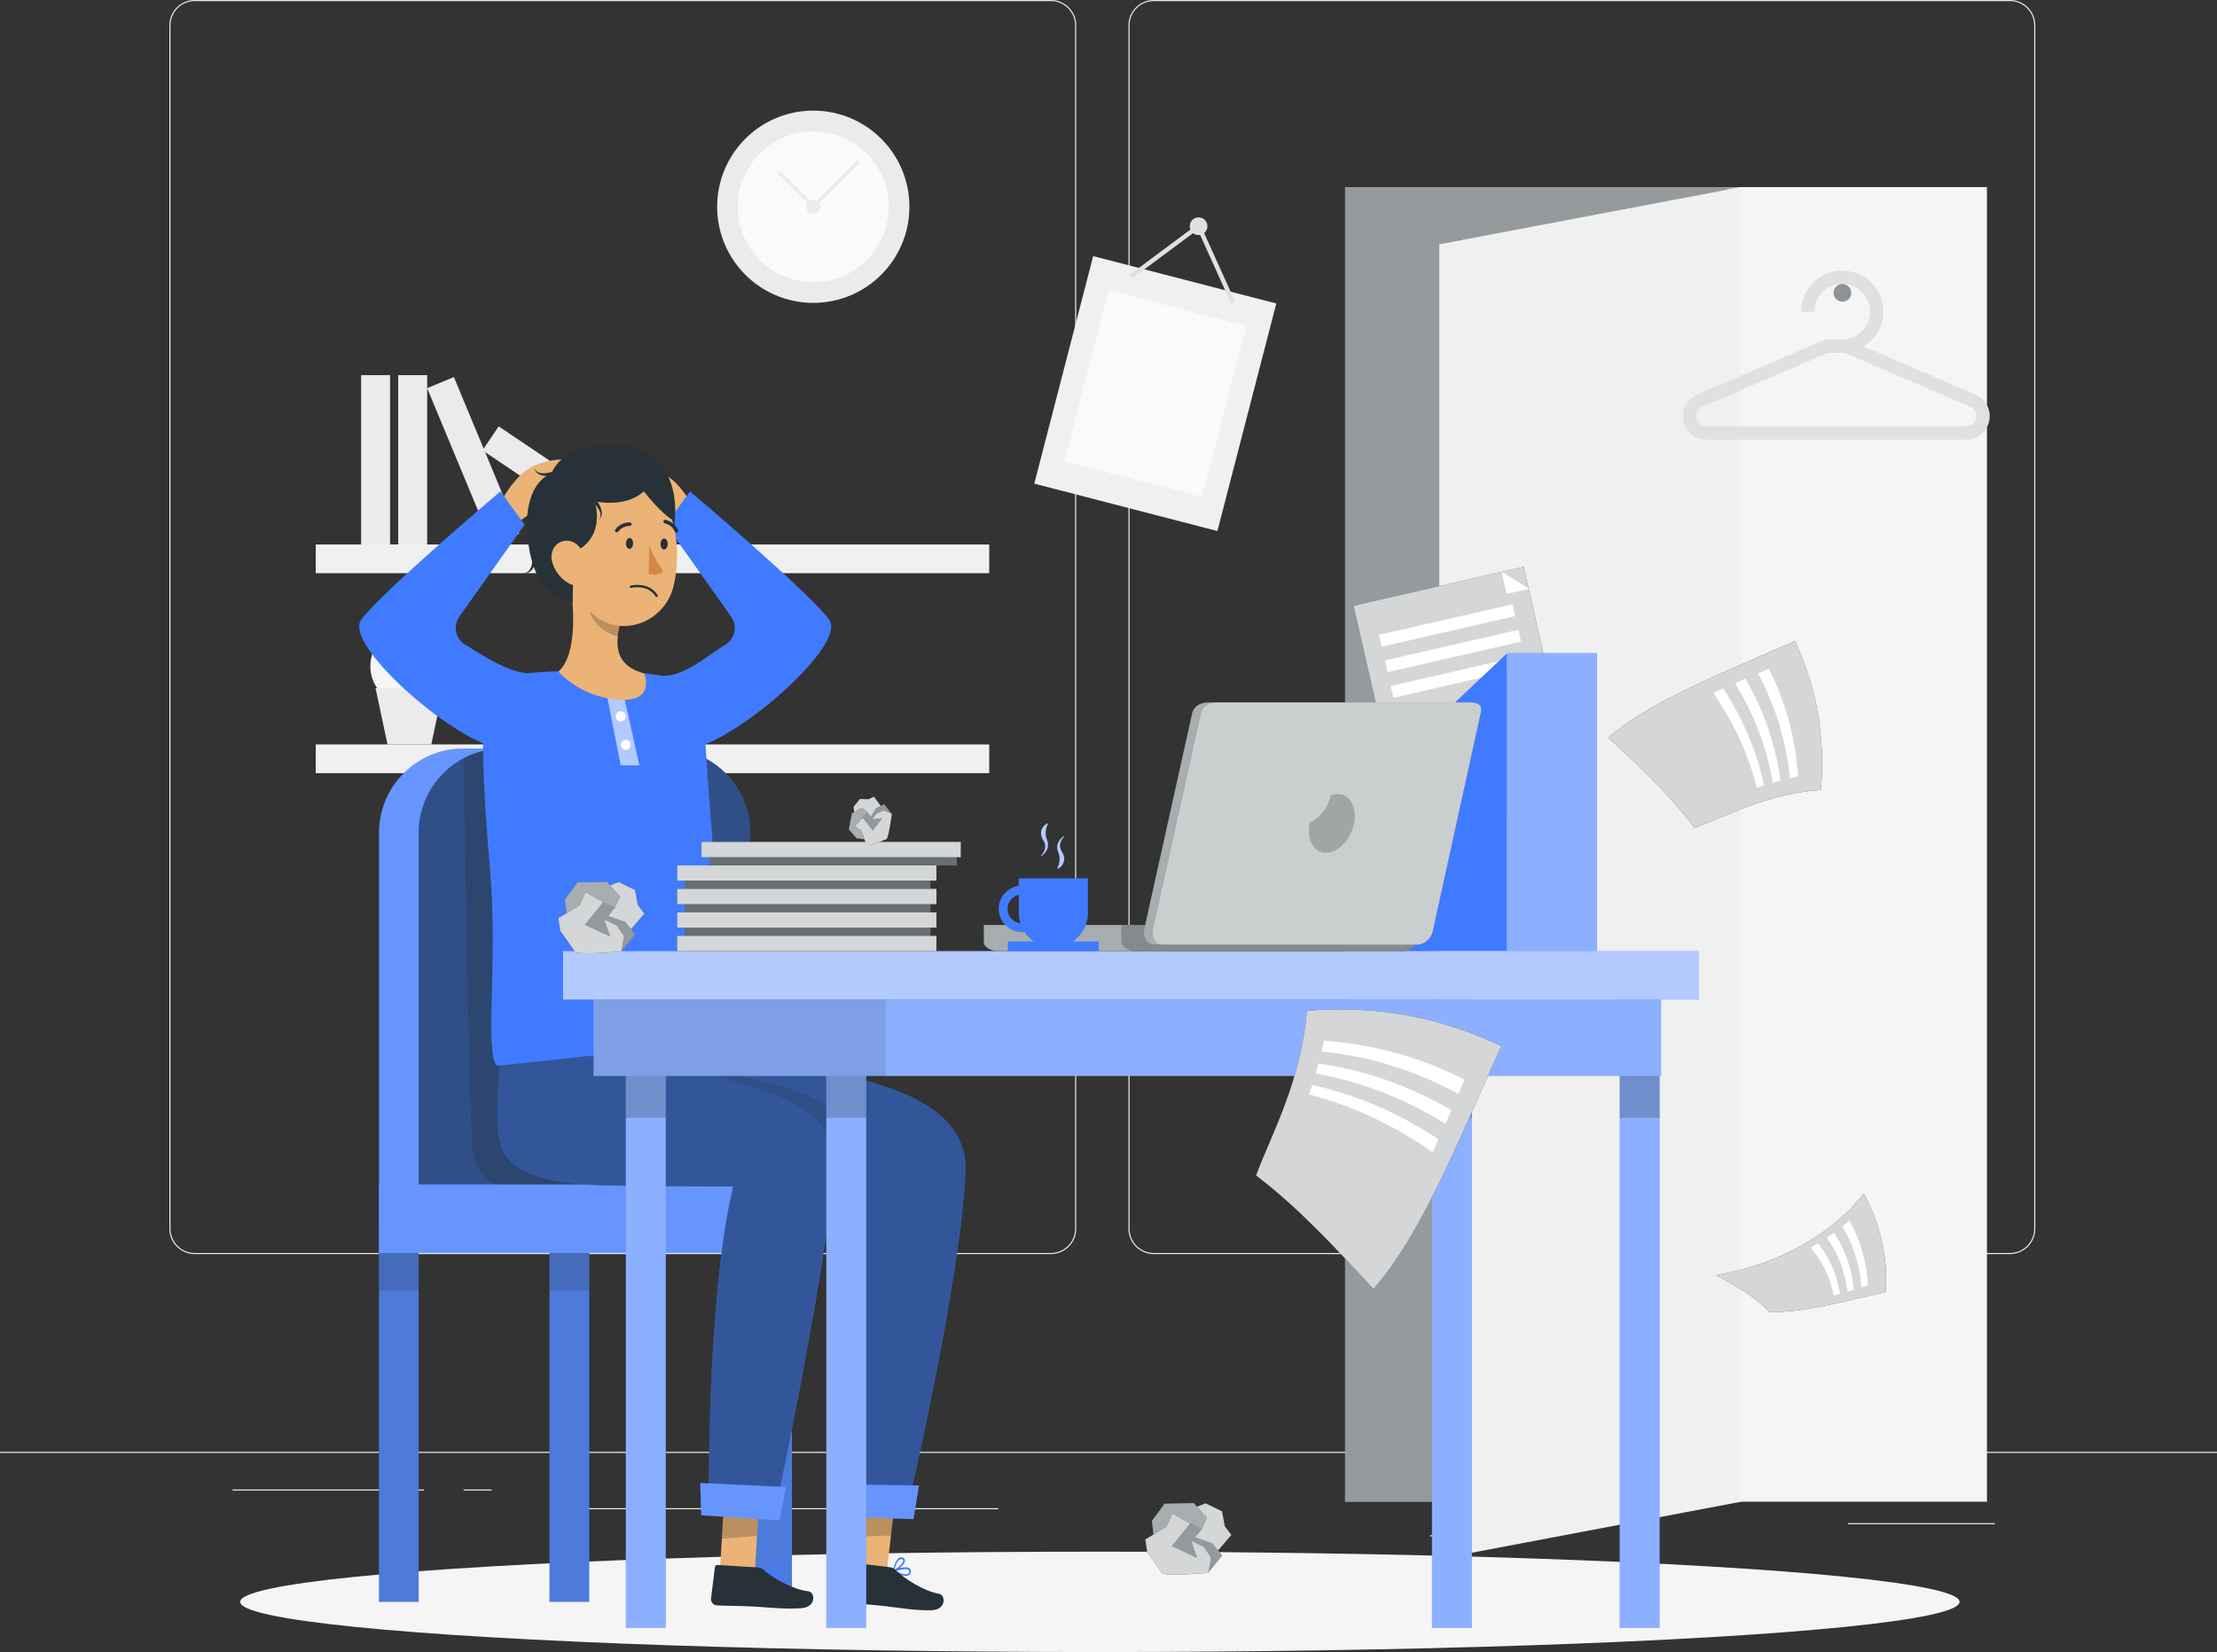 <?xml version="1.0" encoding="UTF-8"?> <svg xmlns="http://www.w3.org/2000/svg" id="_Слой_2" data-name="Слой 2" viewBox="0 0 500 372.61"><rect x="0" y="0" width="500" height="372.61" fill="#333333" stroke="none"/> <defs> <style> .cls-1, .cls-2, .cls-3, .cls-4, .cls-5, .cls-6, .cls-7, .cls-8, .cls-9, .cls-10, .cls-11, .cls-12, .cls-13, .cls-14, .cls-15, .cls-16, .cls-17, .cls-18, .cls-19, .cls-20, .cls-21, .cls-22, .cls-23, .cls-24, .cls-25, .cls-26 { stroke-width: 0px; } .cls-1, .cls-2, .cls-3, .cls-7, .cls-15, .cls-19, .cls-21, .cls-24 { isolation: isolate; } .cls-1, .cls-2, .cls-3, .cls-15, .cls-18, .cls-19, .cls-21, .cls-24, .cls-25 { fill: #fff; } .cls-1, .cls-6 { opacity: .3; } .cls-2, .cls-26 { opacity: .1; } .cls-3, .cls-4, .cls-7, .cls-12, .cls-25 { opacity: .2; } .cls-4, .cls-6, .cls-8, .cls-14, .cls-16, .cls-22 { fill: #263238; } .cls-5 { fill: #407bff; } .cls-27 { stroke: #263238; stroke-linecap: round; stroke-linejoin: round; stroke-width: .53px; } .cls-27, .cls-28 { fill: none; } .cls-8, .cls-15 { opacity: .5; } .cls-9 { fill: #e0e0e0; } .cls-10 { fill: #f5f5f5; } .cls-11 { fill: #f0f0f0; } .cls-13 { fill: #d58745; } .cls-14, .cls-24 { opacity: .4; } .cls-16, .cls-21 { opacity: .6; } .cls-17 { fill: #ebb376; } .cls-19 { opacity: .8; } .cls-20 { fill: #fafafa; } .cls-23 { fill: #ebebeb; } .cls-28 { stroke: #e0e0e0; stroke-miterlimit: 10; } </style> </defs> <g id="Papers"> <g> <g> <rect class="cls-23" y="327.45" width="500" height=".25"></rect> <rect class="cls-23" x="416.78" y="343.54" width="33.12" height=".25"></rect> <rect class="cls-23" x="322.53" y="346.26" width="8.69" height=".25"></rect> <rect class="cls-23" x="396.59" y="334.26" width="19.19" height=".25"></rect> <rect class="cls-23" x="52.46" y="335.94" width="43.19" height=".25"></rect> <rect class="cls-23" x="104.56" y="335.94" width="6.33" height=".25"></rect> <rect class="cls-23" x="131.47" y="340.16" width="93.68" height=".25"></rect> <path class="cls-23" d="m237.01,282.85H43.91c-3.15,0-5.71-2.56-5.71-5.71V5.71c0-3.15,2.56-5.71,5.71-5.71h193.1c3.15,0,5.71,2.56,5.71,5.71v271.43c0,3.15-2.56,5.71-5.71,5.71ZM43.91.25c-3.01,0-5.46,2.45-5.46,5.46v271.43c0,3.01,2.45,5.46,5.46,5.46h193.1c3.01,0,5.46-2.45,5.46-5.46V5.71c0-3.01-2.45-5.46-5.46-5.46H43.91Z"></path> <path class="cls-23" d="m453.31,282.85h-193.1c-3.15,0-5.71-2.56-5.71-5.71V5.71c0-3.15,2.56-5.71,5.71-5.71h193.1c3.15,0,5.71,2.56,5.71,5.71v271.43c0,3.15-2.56,5.71-5.71,5.71ZM260.21.25c-3.01,0-5.46,2.45-5.46,5.46v271.43c0,3.01,2.45,5.46,5.46,5.46h193.1c3.01,0,5.46-2.45,5.46-5.46V5.71c0-3.01-2.45-5.46-5.46-5.46h-193.1Z"></path> </g> <g> <circle class="cls-10" cx="92.33" cy="150.24" r="8.81"></circle> <polygon class="cls-23" points="97.27 167.9 87.39 167.9 84.7 155.2 99.96 155.2 97.27 167.9"></polygon> </g> <g> <g> <rect class="cls-10" x="384.64" y="42.2" width="63.48" height="296.5"></rect> <polygon class="cls-9" points="389.45 338.71 303.36 338.71 303.36 42.2 389.45 42.2 389.45 42.81 389.45 338.71"></polygon> <polygon class="cls-14" points="389.45 338.71 303.36 338.71 303.36 42.2 392.63 42.2 389.45 42.81 389.45 338.71"></polygon> <polygon class="cls-11" points="392.63 338.71 324.61 351.6 324.61 55.1 392.63 42.2 392.63 338.71"></polygon> </g> <g> <path class="cls-9" d="m443.44,99.16h-58.6c-2.92,0-5.3-2.38-5.3-5.3,0-2.12,1.26-4.03,3.21-4.87l28.85-12.39h3.63c3.54,0,6.48-2.77,6.54-6.17.03-1.7-.61-3.31-1.8-4.52-1.19-1.21-2.78-1.88-4.48-1.88-3.46,0-6.28,2.82-6.28,6.28h-3c0-5.12,4.16-9.28,9.28-9.28,2.51,0,4.86.99,6.62,2.78,1.76,1.79,2.7,4.16,2.66,6.68-.06,3.22-1.83,6.05-4.46,7.67l25.22,10.83c1.95.84,3.21,2.75,3.21,4.87,0,2.92-2.38,5.3-5.3,5.3Zm-31.22-19.56l-28.29,12.14c-.85.36-1.39,1.19-1.39,2.11,0,1.27,1.03,2.3,2.3,2.3h58.6c1.27,0,2.3-1.03,2.3-2.3,0-.92-.55-1.75-1.39-2.11l-28.35-12.17c-.25.02-.51.03-.76.03h-3.01Z"></path> <circle class="cls-8" cx="415.52" cy="66.05" r="2"></circle> </g> </g> <rect class="cls-23" x="81.44" y="84.61" width="6.53" height="38.31"></rect> <rect class="cls-23" x="89.81" y="84.61" width="6.53" height="38.31"></rect> <rect class="cls-23" x="103.44" y="84.83" width="6.53" height="38.31" transform="translate(-31.75 48.94) rotate(-22.58)"></rect> <rect class="cls-23" x="123.27" y="90.42" width="6.53" height="38.31" transform="translate(-35.01 153.39) rotate(-56.07)"></rect> <rect class="cls-11" x="71.21" y="122.8" width="151.89" height="6.48"></rect> <rect class="cls-11" x="71.21" y="167.9" width="151.89" height="6.48"></rect> <g> <rect class="cls-11" x="239.23" y="62.25" width="42.66" height="53.01" transform="translate(30.54 -62.44) rotate(14.51)"></rect> <rect class="cls-20" x="244.51" y="68.82" width="32.09" height="39.87" transform="translate(30.54 -62.44) rotate(14.51)"></rect> <path class="cls-9" d="m272.25,51.52c.28-1.06-.36-2.15-1.43-2.43-1.06-.28-2.15.36-2.43,1.43-.28,1.06.36,2.15,1.43,2.43,1.06.28,2.15-.36,2.43-1.43Z"></path> <line class="cls-28" x1="270.32" y1="51.02" x2="255.14" y2="62.33"></line> <line class="cls-28" x1="270.32" y1="51.02" x2="278.12" y2="68.28"></line> </g> <g> <circle class="cls-23" cx="183.42" cy="46.63" r="21.68"></circle> <circle class="cls-20" cx="183.42" cy="46.63" r="17.01" transform="translate(20.75 143.36) rotate(-45)"></circle> <circle class="cls-23" cx="183.42" cy="46.63" r="1.56"></circle> <polygon class="cls-23" points="183.46 47.19 175.52 39.25 176.08 38.69 183.46 46.08 193.37 36.17 193.93 36.72 183.46 47.19"></polygon> </g> <ellipse id="_Path_" data-name="&amp;lt;Path&amp;gt;" class="cls-10" cx="248.06" cy="361.29" rx="193.89" ry="11.32"></ellipse> <g> <g> <rect class="cls-5" x="169.67" y="276.15" width="8.94" height="85.14"></rect> <g> <rect class="cls-5" x="85.48" y="276.15" width="8.94" height="85.14"></rect> <rect class="cls-5" x="123.94" y="276.15" width="8.94" height="85.14"></rect> <rect class="cls-4" x="169.67" y="276.15" width="8.94" height="85.14"></rect> <rect class="cls-4" x="85.48" y="276.15" width="8.94" height="85.14"></rect> <rect class="cls-4" x="123.94" y="276.15" width="8.94" height="85.14"></rect> <rect class="cls-2" x="169.67" y="276.15" width="8.94" height="85.14"></rect> <rect class="cls-2" x="85.48" y="276.15" width="8.94" height="85.14"></rect> <rect class="cls-2" x="123.94" y="276.15" width="8.94" height="85.14"></rect> <rect class="cls-4" x="169.67" y="276.15" width="8.94" height="14.9"></rect> <rect class="cls-4" x="85.48" y="276.15" width="8.94" height="14.9"></rect> <rect class="cls-4" x="123.94" y="276.15" width="8.94" height="14.9"></rect> <path class="cls-5" d="m104.49,168.82h36.76c10.5,0,19.02,8.52,19.02,19.02v88.31h-74.79v-88.31c0-10.5,8.52-19.02,19.02-19.02Z"></path> <path class="cls-3" d="m104.49,168.82h36.76c10.5,0,19.02,8.52,19.02,19.02v88.31h-74.79v-88.31c0-10.5,8.52-19.02,19.02-19.02Z"></path> <path class="cls-5" d="m113.43,168.82h36.76c10.5,0,19.02,8.52,19.02,19.02v88.31h-74.79v-88.31c0-10.5,8.52-19.02,19.02-19.02Z"></path> <path class="cls-16" d="m113.43,168.82h36.76c10.5,0,19.02,8.52,19.02,19.02v88.31h-74.79v-88.31c0-10.5,8.52-19.02,19.02-19.02Z"></path> <rect class="cls-5" x="85.48" y="267.14" width="96.29" height="15.46"></rect> <rect class="cls-3" x="85.48" y="267.14" width="96.29" height="15.46"></rect> </g> <path class="cls-6" d="m104.53,171.04c.22,13.47,1.37,84.06,2.04,88.23.74,4.61,2.82,7.87,6.3,7.87h24.02l-11.3-98.31h-12.15c-3.22,0-6.25.81-8.9,2.22Z"></path> </g> <g> <path class="cls-17" d="m113.67,111.94s2.66-4.6,5.77-6.38,8.73-2.67,10.06-1.16c1.34,1.51-.89,6.77-4.63,8.46s-8.1,4.97-8.1,4.97l-3.1-5.89Z"></path> <path class="cls-17" d="m155.45,112.87s-2.24-3.89-4.88-5.4-7.38-2.26-8.5-.98c-1.13,1.28.75,5.72,3.91,7.15,3.16,1.43,6.85,4.2,6.85,4.2l2.62-4.98Z"></path> <path class="cls-5" d="m155.62,110.83s27.26,23.09,31.43,29-23.63,29.72-32.56,28.98c-10.38-.86-11.07-16.32-4.96-16.35,5.11-.03,10.12-4.71,14.01-7.03,2.22-1.32,2.84-4.26,1.34-6.37l-14.7-20.72,5.44-7.51Z"></path> <path class="cls-5" d="m157.3,236.22l-13.05-8.56s-4.75,25.34-1.1,32.09c6.51,12.05,41.62,5.97,51.89,7.15-6.14,25.11-5.54,74.18-5.54,74.18l14.67,1.12s12.53-52.79,13.57-78c.98-23.82-46.06-22.82-60.44-27.98Z"></path> <path class="cls-8" d="m157.3,236.22l-13.05-8.56s-4.75,25.34-1.1,32.09c6.51,12.05,41.62,5.97,51.89,7.15-6.14,25.11-5.54,74.18-5.54,74.18l14.67,1.12s12.53-52.79,13.57-78c.98-23.82-46.06-22.82-60.44-27.98Z"></path> <path class="cls-4" d="m153.29,240.39l26.68,26.75c4.38-.19,8.37-.4,11.47-.4.24-3.33,1.04-8.15-.59-12.71-3.48-9.76-37.56-13.65-37.56-13.65Z"></path> <polygon class="cls-17" points="192 355.04 200.01 354.4 202.18 335.55 194.18 336.2 192 355.04"></polygon> <path class="cls-5" d="m201.32,354.38s0,.05.02.06c.02.01.04.01.07,0,.62.35,1.28.63,1.96.84.5.2,1.06.21,1.56.02.34-.19.53-.56.5-.94.02-.24-.08-.48-.27-.63-.46-.34-1.41-.24-2.25-.06.61-.5,1.15-1.13,1.18-1.63.02-.33-.17-.63-.49-.73-.27-.11-.54-.1-.81.04-.97.53-1.35,2.78-1.38,2.9,0,0,.14,0,.14,0h0s-.14,0-.14,0c0,0-.13.01-.13.02,0,.03.01.06.03.08Zm.6-.45c-.07.02-.12.04-.18.06.19-.74.59-1.95,1.18-2.26.13-.08.29-.1.43-.06l.09.03c.25.1.28.25.27.36-.07.54-.99,1.44-1.78,1.88Zm.03.41c1.06-.32,2.53-.61,2.98-.27.1.07.15.19.13.31.01.24-.11.47-.31.61-.47.25-1.49.01-2.8-.64Z"></path> <polygon class="cls-7" points="194.18 336.2 202.18 335.56 200.94 346.33 192.97 346.58 194.18 336.2"></polygon> <path class="cls-22" d="m200.66,353.47l-8.95-1.07c-.31-.05-.6.16-.66.47,0,0,0,0,0,0l-1.28,7.04c-.09.77.45,1.47,1.22,1.58,3.13.32,4.64.32,8.58.76,2.42.28,7.17,1.07,10.54.93,3.37-.13,3.14-3.46,1.71-3.7-3.41-.58-7.81-3.36-9.85-5.39-.36-.35-.82-.57-1.32-.62Z"></path> <polygon class="cls-5" points="188.35 342.06 206.01 342.63 207.27 335.04 187.88 334.78 188.35 342.06"></polygon> <polygon class="cls-25" points="188.35 342.06 206.01 342.63 207.27 335.04 187.88 334.78 188.35 342.06"></polygon> <polygon class="cls-17" points="162.29 355.58 170.26 354.49 171.36 335.55 163.41 336.65 162.29 355.58"></polygon> <polygon class="cls-7" points="163.41 336.65 171.36 335.56 170.73 346.39 162.78 347.08 163.41 336.65"></polygon> <path class="cls-5" d="m153.29,240.39l-2.58-10.57-36.08-2.16s-4.75,25.34-1.1,32.09c3.14,5.81,12.92,7.4,23.36,7.63,11.22.24,28.48.23,28.48.23-6.14,25.11-5.49,73.48-5.49,73.48l14.67,1.12s11.29-52.88,13.57-78c1.54-16.95-20.45-18.65-34.83-23.82Z"></path> <path class="cls-8" d="m153.29,240.39l-2.58-10.57-36.08-2.16s-4.75,25.34-1.1,32.09c3.14,5.81,12.92,7.4,23.36,7.63,11.22.24,28.48.23,28.48.23-6.14,25.11-5.49,73.48-5.49,73.48l14.67,1.12s11.29-52.88,13.57-78c1.54-16.95-20.45-18.65-34.83-23.82Z"></path> <polygon class="cls-5" points="158.15 341.77 175.78 342.93 177.29 335.38 157.92 334.48 158.15 341.77"></polygon> <g> <path class="cls-5" d="m112.15,240.39c-2.98-2.28.19-23.61-1.65-44.54-3.68-41.87,0-42.14,2.35-43.14,4.34-.75,8.72-1.19,13.12-1.3,6.44-.23,12.89-.09,19.31.42,4.4.54,8.75,1.43,13.01,2.65,0,0,1.67,33.55,6.53,80.25l-52.69,5.66Z"></path> <polygon class="cls-21" points="140.68 156.83 144.2 172.62 139.98 172.62 136.89 156.83 140.68 156.83"></polygon> </g> <polygon class="cls-25" points="158.15 341.77 175.78 342.93 177.29 335.38 157.92 334.48 158.15 341.77"></polygon> <path class="cls-5" d="m173.22,355.31s.17.01.17.02c0,.03.18.06.2.08.01.02.01.04.03.06.02,0,.05,0,.07,0,.68.21,1.38.35,2.09.41.53.09,1.07-.01,1.53-.3.29-.26.4-.66.29-1.03-.03-.24-.18-.45-.4-.56-.52-.24-1.44.06-2.23.41.5-.62.86-1.34.79-1.84-.05-.33-.35-.58-.68-.61-.29-.05-.67.02-.89.21-.84.72-.97,2.99-.97,3.13h0v.02Zm.86-.46c-.06.03-.11.06-.16.09.03-.76.17-2.03.68-2.46.11-.1.26-.16.41-.15h.09c.26.06.33.2.34.3.05.54-.67,1.62-1.35,2.21Zm.12.4c.97-.53,2.34-1.12,2.86-.88.11.05.18.16.19.27.06.23,0,.48-.18.66-.4.35-1.46.32-2.87-.05Z"></path> <path class="cls-22" d="m170.86,353.53l-9-.56c-.31-.03-.59.19-.63.51h0s-.88,7.11-.88,7.11c-.05.78.54,1.45,1.31,1.5,3.14.14,4.65.06,8.61.27,2.43.15,7.22.66,10.58.34,3.35-.32,2.94-3.63,1.49-3.79-3.44-.39-7.99-2.92-10.13-4.83-.38-.33-.85-.52-1.35-.55Z"></path> <path class="cls-5" d="m112.86,110.83s-27.26,23.09-31.43,29,23.63,29.72,32.56,28.98c10.38-.86,10.95-16.24,4.89-16.94-5.01-.57-10.04-4.13-13.93-6.44-2.22-1.32-2.84-4.26-1.34-6.37l14.7-20.72-5.44-7.51Z"></path> <path class="cls-18" d="m141.12,161.56c0-.63-.51-1.13-1.13-1.13s-1.13.51-1.13,1.13.51,1.13,1.13,1.13,1.13-.51,1.13-1.13Z"></path> <path class="cls-18" d="m142.25,168c0-.63-.51-1.13-1.13-1.13s-1.13.51-1.13,1.13.51,1.13,1.13,1.13,1.13-.51,1.13-1.13Z"></path> <g> <path class="cls-17" d="m128.35,129.76c1.09,6.24,2.06,17.65-2.38,21.7,0,0,4.82,5.95,14.01,6.36,7.96.35,5.31-5.94,5.31-5.94-6.9-1.8-6.61-6.95-5.3-11.75l-11.64-10.37Z"></path> <path class="cls-7" d="m133.1,133.98l6.89,6.14c-.32,1.12-.54,2.26-.67,3.41-2.64-.44-6.21-3.42-6.43-6.2-.14-1.12-.06-2.26.21-3.36Z"></path> <g> <path class="cls-22" d="m143.47,113.61c-3.45,2.34-1.88,6.31,5.92,12.51,3.17-4.11,3.69-12.09,1.17-14.09-2.52-2.01-4.09-.44-7.1,1.58Z"></path> <path class="cls-17" d="m128.64,120.03c.37,8.43.17,13.37,4.34,17.77,6.28,6.61,16.74,2.93,18.89-5.44,1.92-7.52,1-20.04-7.18-23.53-5.83-2.52-12.6.17-15.12,6-.71,1.64-1.02,3.42-.93,5.2Z"></path> <path class="cls-22" d="m141.17,122.55c-.01.68.35,1.25.79,1.25.45,0,.81-.54.82-1.22.01-.68-.34-1.24-.78-1.26-.44-.01-.78.55-.84,1.23Z"></path> <path class="cls-22" d="m148.96,122.69c-.01.68.35,1.25.79,1.25.45,0,.82-.53.84-1.23.01-.69-.35-1.25-.79-1.25-.45,0-.82.54-.84,1.23Z"></path> <path class="cls-13" d="m146.42,122.97c.78,2.11,1.85,4.1,3.18,5.92-1.26,1.11-3.29.55-3.29.55l.11-6.47Z"></path> <path class="cls-22" d="m139.09,120.06c-.09,0-.18-.01-.25-.06-.18-.14-.21-.39-.08-.57.77-1.04,2.01-1.64,3.31-1.61.21.01.38.19.37.41,0,0,0,.02,0,.03-.03.22-.22.38-.43.37h0c-1.02-.01-1.99.47-2.6,1.29-.08.09-.19.14-.31.14Z"></path> <path class="cls-22" d="m152.55,120.13c-.16,0-.3-.09-.36-.23-.4-.94-1.23-1.63-2.23-1.86-.22-.03-.37-.24-.34-.46.03-.22.23-.37.45-.34,1.27.27,2.33,1.13,2.85,2.32.09.2,0,.44-.19.53,0,0,0,0,0,0-.05.02-.11.04-.17.04Z"></path> <path class="cls-27" d="m142.31,132.33s3.89-.97,5.78,2.05"></path> </g> <path class="cls-22" d="m129.45,124.54c7.48-3.45,4.65-11.5,4.65-11.5,0,0,6.76,1.7,11.1-2.21,0,0,4.2,5.42,6.95,6.68,0,0,2.26-15.15-11.6-16.83-13.86-1.68-16.18,6.12-16.18,6.12,0,0-4.3,1.09-5.34,8.43-.43,3.04-.77,18.96,10.09,20.8l.32-11.48Z"></path> <path class="cls-17" d="m124.52,126.7c.55,2.05,1.89,3.8,3.73,4.86,2.45,1.38,4.34-.65,4.22-3.3-.11-2.4-1.51-6-4.23-6.29-2.72-.29-4.39,2.22-3.72,4.74Z"></path> <path class="cls-22" d="m121.04,125.86c-.06.45-.17.83-.3,1.23-.14.39-.31.78-.55,1.13-.24.35-.54.67-.91.86-.38.19-.8.23-1.19.19.39-.04.76-.17,1.05-.4.28-.24.47-.56.61-.89.14-.34.22-.7.26-1.07.04-.36.06-.75.03-1.09l1,.03Z"></path> <path class="cls-22" d="m125.07,107.26c-.47.08-.9.11-1.35.12-.45,0-.89-.03-1.33-.13-.44-.09-.88-.25-1.23-.55-.36-.29-.57-.7-.64-1.12.16.4.43.72.78.91.35.19.75.25,1.15.26.79.01,1.62-.18,2.35-.45l.27.96Z"></path> <path class="cls-22" d="m134.27,112.44c.3.37.54.73.76,1.12.22.39.41.8.54,1.23.13.43.21.89.12,1.34-.08.45-.33.84-.66,1.11.27-.33.42-.73.41-1.13,0-.4-.15-.78-.34-1.13-.38-.7-.95-1.32-1.55-1.82l.7-.71Z"></path> <path class="cls-22" d="m138.21,100.43c1.09.29,2.29.45,3.43.32.57-.06,1.14-.21,1.62-.54.48-.32.82-.82.99-1.4-.08.59-.36,1.18-.84,1.6-.47.43-1.07.68-1.68.83-.61.16-1.23.23-1.85.25-.63.02-1.23,0-1.88-.09l.21-.98Z"></path> </g> </g> </g> <g> <g> <rect class="cls-22" x="310.8" y="131.52" width="39.35" height="53.81" transform="translate(-27.08 77.99) rotate(-12.93)"></rect> <rect class="cls-19" x="310.8" y="131.52" width="39.35" height="53.81" transform="translate(-27.08 77.99) rotate(-12.93)"></rect> <rect class="cls-18" x="310.91" y="139.68" width="30.91" height="2.73" transform="translate(-23.29 76.63) rotate(-12.93)"></rect> <rect class="cls-18" x="312.23" y="145.44" width="30.91" height="2.73" transform="translate(-24.55 77.07) rotate(-12.93)"></rect> <rect class="cls-18" x="313.56" y="151.21" width="30.91" height="2.73" transform="translate(-25.8 77.51) rotate(-12.93)"></rect> <polygon class="cls-18" points="338.65 128.94 344.82 132.81 339.8 133.96 338.65 128.94"></polygon> </g> <g> <polygon class="cls-5" points="339.92 214.53 314.99 214.53 314.99 170.84 339.92 147.31 339.92 214.53"></polygon> <rect class="cls-5" x="339.92" y="147.31" width="20.26" height="67.22"></rect> <rect class="cls-24" x="339.92" y="147.31" width="20.26" height="67.22"></rect> </g> <g> <rect class="cls-5" x="126.99" y="214.53" width="256.1" height="10.91"></rect> <rect class="cls-21" x="126.99" y="214.53" width="256.1" height="10.91"></rect> <rect class="cls-5" x="141.15" y="225.44" width="8.99" height="141.72"></rect> <rect class="cls-5" x="186.36" y="225.44" width="8.99" height="141.72"></rect> <rect class="cls-5" x="322.96" y="225.44" width="8.99" height="141.72"></rect> <rect class="cls-5" x="365.3" y="225.44" width="8.99" height="141.72"></rect> <rect class="cls-24" x="141.15" y="225.44" width="8.99" height="141.72"></rect> <rect class="cls-24" x="186.36" y="225.44" width="8.99" height="141.72"></rect> <rect class="cls-24" x="322.96" y="225.44" width="8.99" height="141.72"></rect> <rect class="cls-24" x="365.3" y="225.44" width="8.99" height="141.72"></rect> <rect class="cls-12" x="141.15" y="225.44" width="8.99" height="26.68"></rect> <rect class="cls-12" x="186.36" y="225.44" width="8.99" height="26.68"></rect> <rect class="cls-12" x="322.96" y="225.44" width="8.99" height="26.68"></rect> <rect class="cls-12" x="365.3" y="225.44" width="8.99" height="26.68"></rect> <rect class="cls-5" x="133.88" y="225.44" width="240.75" height="17.23"></rect> <rect class="cls-24" x="133.88" y="225.44" width="240.75" height="17.23"></rect> <rect class="cls-26" x="133.88" y="225.44" width="65.88" height="17.23"></rect> </g> <g> <path class="cls-22" d="m319.34,208.62v3.91c0,1.17-2.01,2-3.17,2h-91.24c-1.17,0-3.04-.83-3.04-2v-3.91h97.45Z"></path> <path class="cls-21" d="m319.34,208.62v3.91c0,1.17-2.01,2-3.17,2h-91.24c-1.17,0-3.04-.83-3.04-2v-3.91h97.45Z"></path> <path class="cls-7" d="m319.34,208.62v3.91c0,1.17-2.01,2-3.17,2h-60.18c-1.17,0-3.09-.83-3.09-2v-3.91h66.44Z"></path> <path class="cls-22" d="m333.97,160.66l-10.86,49.43c-.35,1.62-1.93,2.97-3.53,2.97h-59.33c-1.58,0-2.6-1.69-2.23-3.31l10.85-48.9c.37-1.61,1.93-2.42,3.53-2.42h59.33c1.59,0,2.6.63,2.24,2.23Z"></path> <path class="cls-21" d="m333.97,160.66l-10.86,49.43c-.35,1.62-1.93,2.97-3.53,2.97h-59.33c-1.58,0-2.6-1.69-2.23-3.31l10.85-48.9c.37-1.61,1.93-2.42,3.53-2.42h59.33c1.59,0,2.6.63,2.24,2.23Z"></path> <path class="cls-24" d="m333.97,160.66l-10.86,49.43c-.35,1.62-1.93,2.97-3.53,2.97h-57.31c-1.59,0-2.6-1.69-2.24-3.31l10.86-48.9c.35-1.61,1.93-2.42,3.53-2.42h57.31c1.59,0,2.6.63,2.24,2.23Z"></path> <path class="cls-7" d="m299.07,192.34c2.76,0,5.6-2.97,6.32-6.61.71-3.66-.95-6.63-3.72-6.63-.52,0-1.03.1-1.54.3-.65,2.85-2.58,5.24-4.71,6.04-.03.1-.06.19-.07.3-.72,3.65.95,6.61,3.72,6.61Z"></path> </g> <g> <rect class="cls-22" x="154.49" y="196.91" width="55.36" height="17.62"></rect> <rect class="cls-1" x="154.49" y="196.91" width="55.36" height="17.62"></rect> <g> <rect class="cls-22" x="152.72" y="211.08" width="58.47" height="3.45"></rect> <rect class="cls-19" x="152.72" y="211.08" width="58.47" height="3.45"></rect> </g> <g> <rect class="cls-22" x="152.72" y="205.78" width="58.47" height="3.45"></rect> <rect class="cls-19" x="152.72" y="205.78" width="58.47" height="3.45"></rect> </g> <g> <rect class="cls-22" x="152.72" y="200.48" width="58.47" height="3.45"></rect> <rect class="cls-19" x="152.72" y="200.48" width="58.47" height="3.45"></rect> </g> <g> <rect class="cls-22" x="152.72" y="195.18" width="58.47" height="3.45"></rect> <rect class="cls-19" x="152.72" y="195.18" width="58.47" height="3.45"></rect> </g> <rect class="cls-22" x="160.05" y="192.16" width="55.75" height="3.03"></rect> <rect class="cls-1" x="160.05" y="192.16" width="55.75" height="3.03"></rect> <g> <rect class="cls-22" x="158.21" y="189.89" width="58.47" height="3.45"></rect> <rect class="cls-19" x="158.21" y="189.89" width="58.47" height="3.45"></rect> </g> </g> <g> <g> <g> <path class="cls-5" d="m237.57,213.71h0c-4.31,0-7.8-3.49-7.8-7.8v-7.8h15.59v7.8c0,4.31-3.49,7.8-7.8,7.8Z"></path> <path class="cls-5" d="m233.51,210.24h-3.01c-2.9,0-5.26-2.36-5.26-5.26s2.36-5.26,5.26-5.26h3.01v10.52Zm-3.01-8.52c-1.8,0-3.26,1.46-3.26,3.26s1.46,3.26,3.26,3.26h1.01v-6.52h-1.01Z"></path> </g> <rect class="cls-5" x="227.31" y="212.34" width="20.51" height="2.19"></rect> </g> <path class="cls-5" d="m240.04,188.62c-.47.47-.82,1.07-.94,1.68-.14.61.01,1.2.33,1.7.39.61.73,1.43.52,2.23-.19.78-.72,1.43-1.42,1.71l-.06-.08c.28-.65.47-1.24.49-1.8.02-.54.02-1.11-.23-1.69-.32-.69-.39-1.54-.11-2.23.29-.69.79-1.22,1.36-1.61l.06.08Z"></path> <path class="cls-5" d="m234.75,193.02c.47-.47.82-1.07.94-1.68.14-.61-.01-1.2-.33-1.7-.39-.61-.73-1.43-.52-2.23.19-.78.72-1.43,1.42-1.71l.07.08c-.28.65-.47,1.24-.49,1.8-.02.54-.02,1.11.23,1.69.32.69.39,1.54.11,2.23-.29.69-.79,1.22-1.36,1.61l-.06-.08Z"></path> <path class="cls-21" d="m240.04,188.62c-.47.47-.82,1.07-.94,1.68-.14.61.01,1.2.33,1.7.39.61.73,1.43.52,2.23-.19.78-.72,1.43-1.42,1.71l-.06-.08c.28-.65.47-1.24.49-1.8.02-.54.02-1.11-.23-1.69-.32-.69-.39-1.54-.11-2.23.29-.69.79-1.22,1.36-1.61l.06.08Z"></path> <path class="cls-21" d="m234.75,193.02c.47-.47.82-1.07.94-1.68.14-.61-.01-1.2-.33-1.7-.39-.61-.73-1.43-.52-2.23.19-.78.72-1.43,1.42-1.71l.07.08c-.28.65-.47,1.24-.49,1.8-.02.54-.02,1.11.23,1.69.32.69.39,1.54.11,2.23-.29.69-.79,1.22-1.36,1.61l-.06-.08Z"></path> </g> <g> <path class="cls-22" d="m137.01,199.98c.06-.12,2.51-1.04,2.51-1.04l3.7,1.8.62,3.37,1.48,1.95-3.93,4.59-6.39-1.18,2.01-9.49Z"></path> <path class="cls-19" d="m137.01,199.98c.06-.12,2.51-1.04,2.51-1.04l3.7,1.8.62,3.37,1.48,1.95-3.93,4.59-6.39-1.18,2.01-9.49Z"></path> <path class="cls-22" d="m138.66,204.73l-1.53,1.87,3.83,1.34,2.29,2.78-3.1,3.81-2.94-.9-7.33-2.58s.87-2.57,1-3.05,5.15-4.5,5.15-4.5l2.62,1.22Z"></path> <path class="cls-15" d="m138.66,204.73l-1.53,1.87,3.83,1.34,2.29,2.78-3.1,3.81-2.94-.9-7.33-2.58s.87-2.57,1-3.05,5.15-4.5,5.15-4.5l2.62,1.22Z"></path> <path class="cls-22" d="m127.81,206.73c.04-.23-.41-3.84-.41-3.84l2.87-3.87,3.46-.08,3.13-.06,2.98,3.35-1.18,2.5-2.62-1.22-4.55,1.1-3.67,2.12Z"></path> <path class="cls-21" d="m127.81,206.73c.04-.23-.41-3.84-.41-3.84l2.87-3.87,3.46-.08,3.13-.06,2.98,3.35-1.18,2.5-2.62-1.22-4.55,1.1-3.67,2.12Z"></path> <path class="cls-22" d="m132.04,201.22l3.99,2.28-4.11,5.08,5.66,2.62-1.35-3.85,2.87,1.37,1.67,2.43-.64,3.48-4.29.27s-5.94.39-6.27-.31c-.33-.7-3.21-4.62-3.21-4.62l-.44-2.89,4.78-2.87,1.34-2.99Z"></path> <path class="cls-19" d="m132.04,201.22l3.99,2.28-4.11,5.08,5.66,2.62-1.35-3.85,2.87,1.37,1.67,2.43-.64,3.48-4.29.27s-5.94.39-6.27-.31c-.33-.7-3.21-4.62-3.21-4.62l-.44-2.89,4.78-2.87,1.34-2.99Z"></path> </g> <g> <path class="cls-22" d="m192.76,183.49c-.06-.05-.26-1.49-.26-1.49l1.43-1.8,1.92.07,1.24-.58,2.03,2.7-1.41,3.34-4.94-2.24Z"></path> <path class="cls-19" d="m192.76,183.49c-.06-.05-.26-1.49-.26-1.49l1.43-1.8,1.92.07,1.24-.58,2.03,2.7-1.41,3.34-4.94-2.24Z"></path> <path class="cls-22" d="m195.55,183.16l.84,1.06,1.2-1.93,1.79-.91,1.71,2.15-.84,1.49-2.29,3.69s-1.3-.78-1.54-.92-1.84-3.35-1.84-3.35l.98-1.29Z"></path> <path class="cls-15" d="m195.55,183.16l.84,1.06,1.2-1.93,1.79-.91,1.71,2.15-.84,1.49-2.29,3.69s-1.3-.78-1.54-.92-1.84-3.35-1.84-3.35l.98-1.29Z"></path> <path class="cls-22" d="m195.34,189.33c-.12-.05-2.14-.24-2.14-.24l-1.77-2.04.37-1.9.34-1.72,2.19-1.22,1.22.95-.98,1.29.05,2.62.72,2.26Z"></path> <path class="cls-21" d="m195.34,189.33c-.12-.05-2.14-.24-2.14-.24l-1.77-2.04.37-1.9.34-1.72,2.19-1.22,1.22.95-.98,1.29.05,2.62.72,2.26Z"></path> <path class="cls-22" d="m192.84,186.35l1.73-1.91,2.28,2.86,2.11-2.77-2.26.27,1.1-1.4,1.53-.62,1.82.77-.37,2.37s-.5,3.29-.92,3.38c-.42.1-2.91,1.19-2.91,1.19l-1.63-.11-.99-2.95-1.47-1.09Z"></path> <path class="cls-19" d="m192.84,186.35l1.73-1.91,2.28,2.86,2.11-2.77-2.26.27,1.1-1.4,1.53-.62,1.82.77-.37,2.37s-.5,3.29-.92,3.38c-.42.1-2.91,1.19-2.91,1.19l-1.63-.11-.99-2.95-1.47-1.09Z"></path> </g> </g> <g> <g> <g> <g> <path class="cls-22" d="m382.18,186.74c-5.24-7.06-12.33-13.74-19.46-20.4,9.37-8.06,24.36-13.95,42.08-21.78,4.93,10.44,6.94,21.77,5.87,33.59-12.32.92-21.42,6.01-28.49,8.58Z"></path> <path class="cls-18" d="m403.67,175.56c-.8-8.34-3.19-16.19-7.18-23.67.81-.34,1.64-.69,2.47-1.03,3.83,7.67,6.02,15.77,6.55,24.3-.62.13-1.23.26-1.84.4Z"></path> <path class="cls-18" d="m399.83,176.55c-1.38-7.99-4.19-15.32-8.52-22.45.78-.34,1.56-.67,2.35-1.01,4.18,7.28,6.79,14.84,7.91,22.99-.59.15-1.17.31-1.74.48Z"></path> <path class="cls-18" d="m396.22,177.68c-1.95-7.68-5.14-14.56-9.82-21.4.73-.33,1.48-.67,2.23-1,4.53,6.97,7.54,14.05,9.23,21.87-.55.17-1.1.35-1.64.53Z"></path> </g> <path class="cls-19" d="m382.18,186.74c-5.24-7.06-12.33-13.74-19.46-20.4,9.37-8.06,24.36-13.95,42.08-21.78,4.93,10.44,6.94,21.77,5.87,33.59-12.32.92-21.42,6.01-28.49,8.58Z"></path> </g> <g> <g> <path class="cls-22" d="m283.28,265.12c9.18,6.91,17.84,16.23,26.48,25.61,10.61-12.18,18.43-31.7,28.81-54.79-13.6-6.53-28.39-9.25-43.84-7.96-1.31,16.09-8.04,27.93-11.45,37.15Z"></path> <path class="cls-18" d="m298.07,237.14c10.9,1.12,21.13,4.31,30.86,9.59.45-1.06.91-2.14,1.37-3.22-9.98-5.07-20.55-8-31.69-8.76-.17.81-.35,1.61-.54,2.4Z"></path> <path class="cls-18" d="m296.74,242.14c10.43,1.88,19.98,5.6,29.26,11.33.45-1.01.89-2.03,1.34-3.06-9.47-5.52-19.34-9-29.97-10.53-.21.77-.42,1.52-.64,2.27Z"></path> <path class="cls-18" d="m295.23,246.85c10.02,2.61,18.97,6.84,27.87,13.01.44-.96.89-1.93,1.33-2.91-9.07-5.97-18.29-9.97-28.49-12.24-.23.72-.47,1.43-.71,2.14Z"></path> </g> <path class="cls-19" d="m283.28,265.12c9.18,6.91,17.84,16.23,26.48,25.61,10.61-12.18,18.43-31.7,28.81-54.79-13.6-6.53-28.39-9.25-43.84-7.96-1.31,16.09-8.04,27.93-11.45,37.15Z"></path> </g> <g> <g> <path class="cls-22" d="m399.19,295.95c-3.41-3.47-8.13-6.28-12.21-8.32,11.14-2.01,24.03-6.97,33.36-18.38,3.16,5.53,5.59,13.67,4.95,22.16-9.51,2.15-18.43,4.63-26.1,4.54Z"></path> <path class="cls-18" d="m419.8,290.39c-.34-5.32-2.02-10.12-4.3-13.79.53-.43,1.05-.87,1.57-1.32,2.27,3.91,3.95,9.05,4.19,14.66-.49.15-.98.3-1.46.45Z"></path> <path class="cls-18" d="m416.66,291.33c-.57-4.77-2.32-8.93-4.67-12.15.55-.37,1.09-.75,1.63-1.15,2.31,3.41,4.02,7.86,4.48,12.87-.48.15-.97.29-1.44.43Z"></path> <path class="cls-18" d="m413.56,292.2c-.85-4.31-2.71-7.92-5.2-10.77.56-.32,1.12-.65,1.68-.99,2.42,3.01,4.22,6.86,4.93,11.37-.47.13-.95.26-1.42.39Z"></path> </g> <path class="cls-19" d="m399.19,295.95c-3.41-3.47-8.13-6.28-12.21-8.32,11.14-2.01,24.03-6.97,33.36-18.38,3.16,5.53,5.59,13.67,4.95,22.16-9.51,2.15-18.43,4.63-26.1,4.54Z"></path> </g> </g> <g> <path class="cls-22" d="m269.4,340.11c.06-.12,2.51-1.04,2.51-1.04l3.7,1.8.62,3.37,1.48,1.95-3.93,4.59-6.39-1.18,2.01-9.49Z"></path> <path class="cls-19" d="m269.4,340.11c.06-.12,2.51-1.04,2.51-1.04l3.7,1.8.62,3.37,1.48,1.95-3.93,4.59-6.39-1.18,2.01-9.49Z"></path> <path class="cls-22" d="m271.04,344.86l-1.53,1.87,3.83,1.34,2.29,2.78-3.1,3.81-2.94-.9-7.33-2.58s.87-2.57,1-3.05c.14-.47,5.15-4.5,5.15-4.5l2.62,1.22Z"></path> <path class="cls-15" d="m271.04,344.86l-1.53,1.87,3.83,1.34,2.29,2.78-3.1,3.81-2.94-.9-7.33-2.58s.87-2.57,1-3.05c.14-.47,5.15-4.5,5.15-4.5l2.62,1.22Z"></path> <path class="cls-22" d="m260.19,346.86c.04-.23-.41-3.84-.41-3.84l2.87-3.87,3.46-.08,3.13-.06,2.98,3.35-1.18,2.5-2.62-1.22-4.55,1.1-3.67,2.12Z"></path> <path class="cls-21" d="m260.19,346.86c.04-.23-.41-3.84-.41-3.84l2.87-3.87,3.46-.08,3.13-.06,2.98,3.35-1.18,2.5-2.62-1.22-4.55,1.1-3.67,2.12Z"></path> <path class="cls-22" d="m264.42,341.36l3.99,2.28-4.11,5.08,5.66,2.62-1.35-3.85,2.87,1.37,1.67,2.43-.64,3.48-4.29.27s-5.94.39-6.27-.31c-.33-.7-3.21-4.62-3.21-4.62l-.44-2.89,4.78-2.87,1.34-2.99Z"></path> <path class="cls-19" d="m264.42,341.36l3.99,2.28-4.11,5.08,5.66,2.62-1.35-3.85,2.87,1.37,1.67,2.43-.64,3.48-4.29.27s-5.94.39-6.27-.31c-.33-.7-3.21-4.62-3.21-4.62l-.44-2.89,4.78-2.87,1.34-2.99Z"></path> </g> </g> </g> </g> </svg> 
